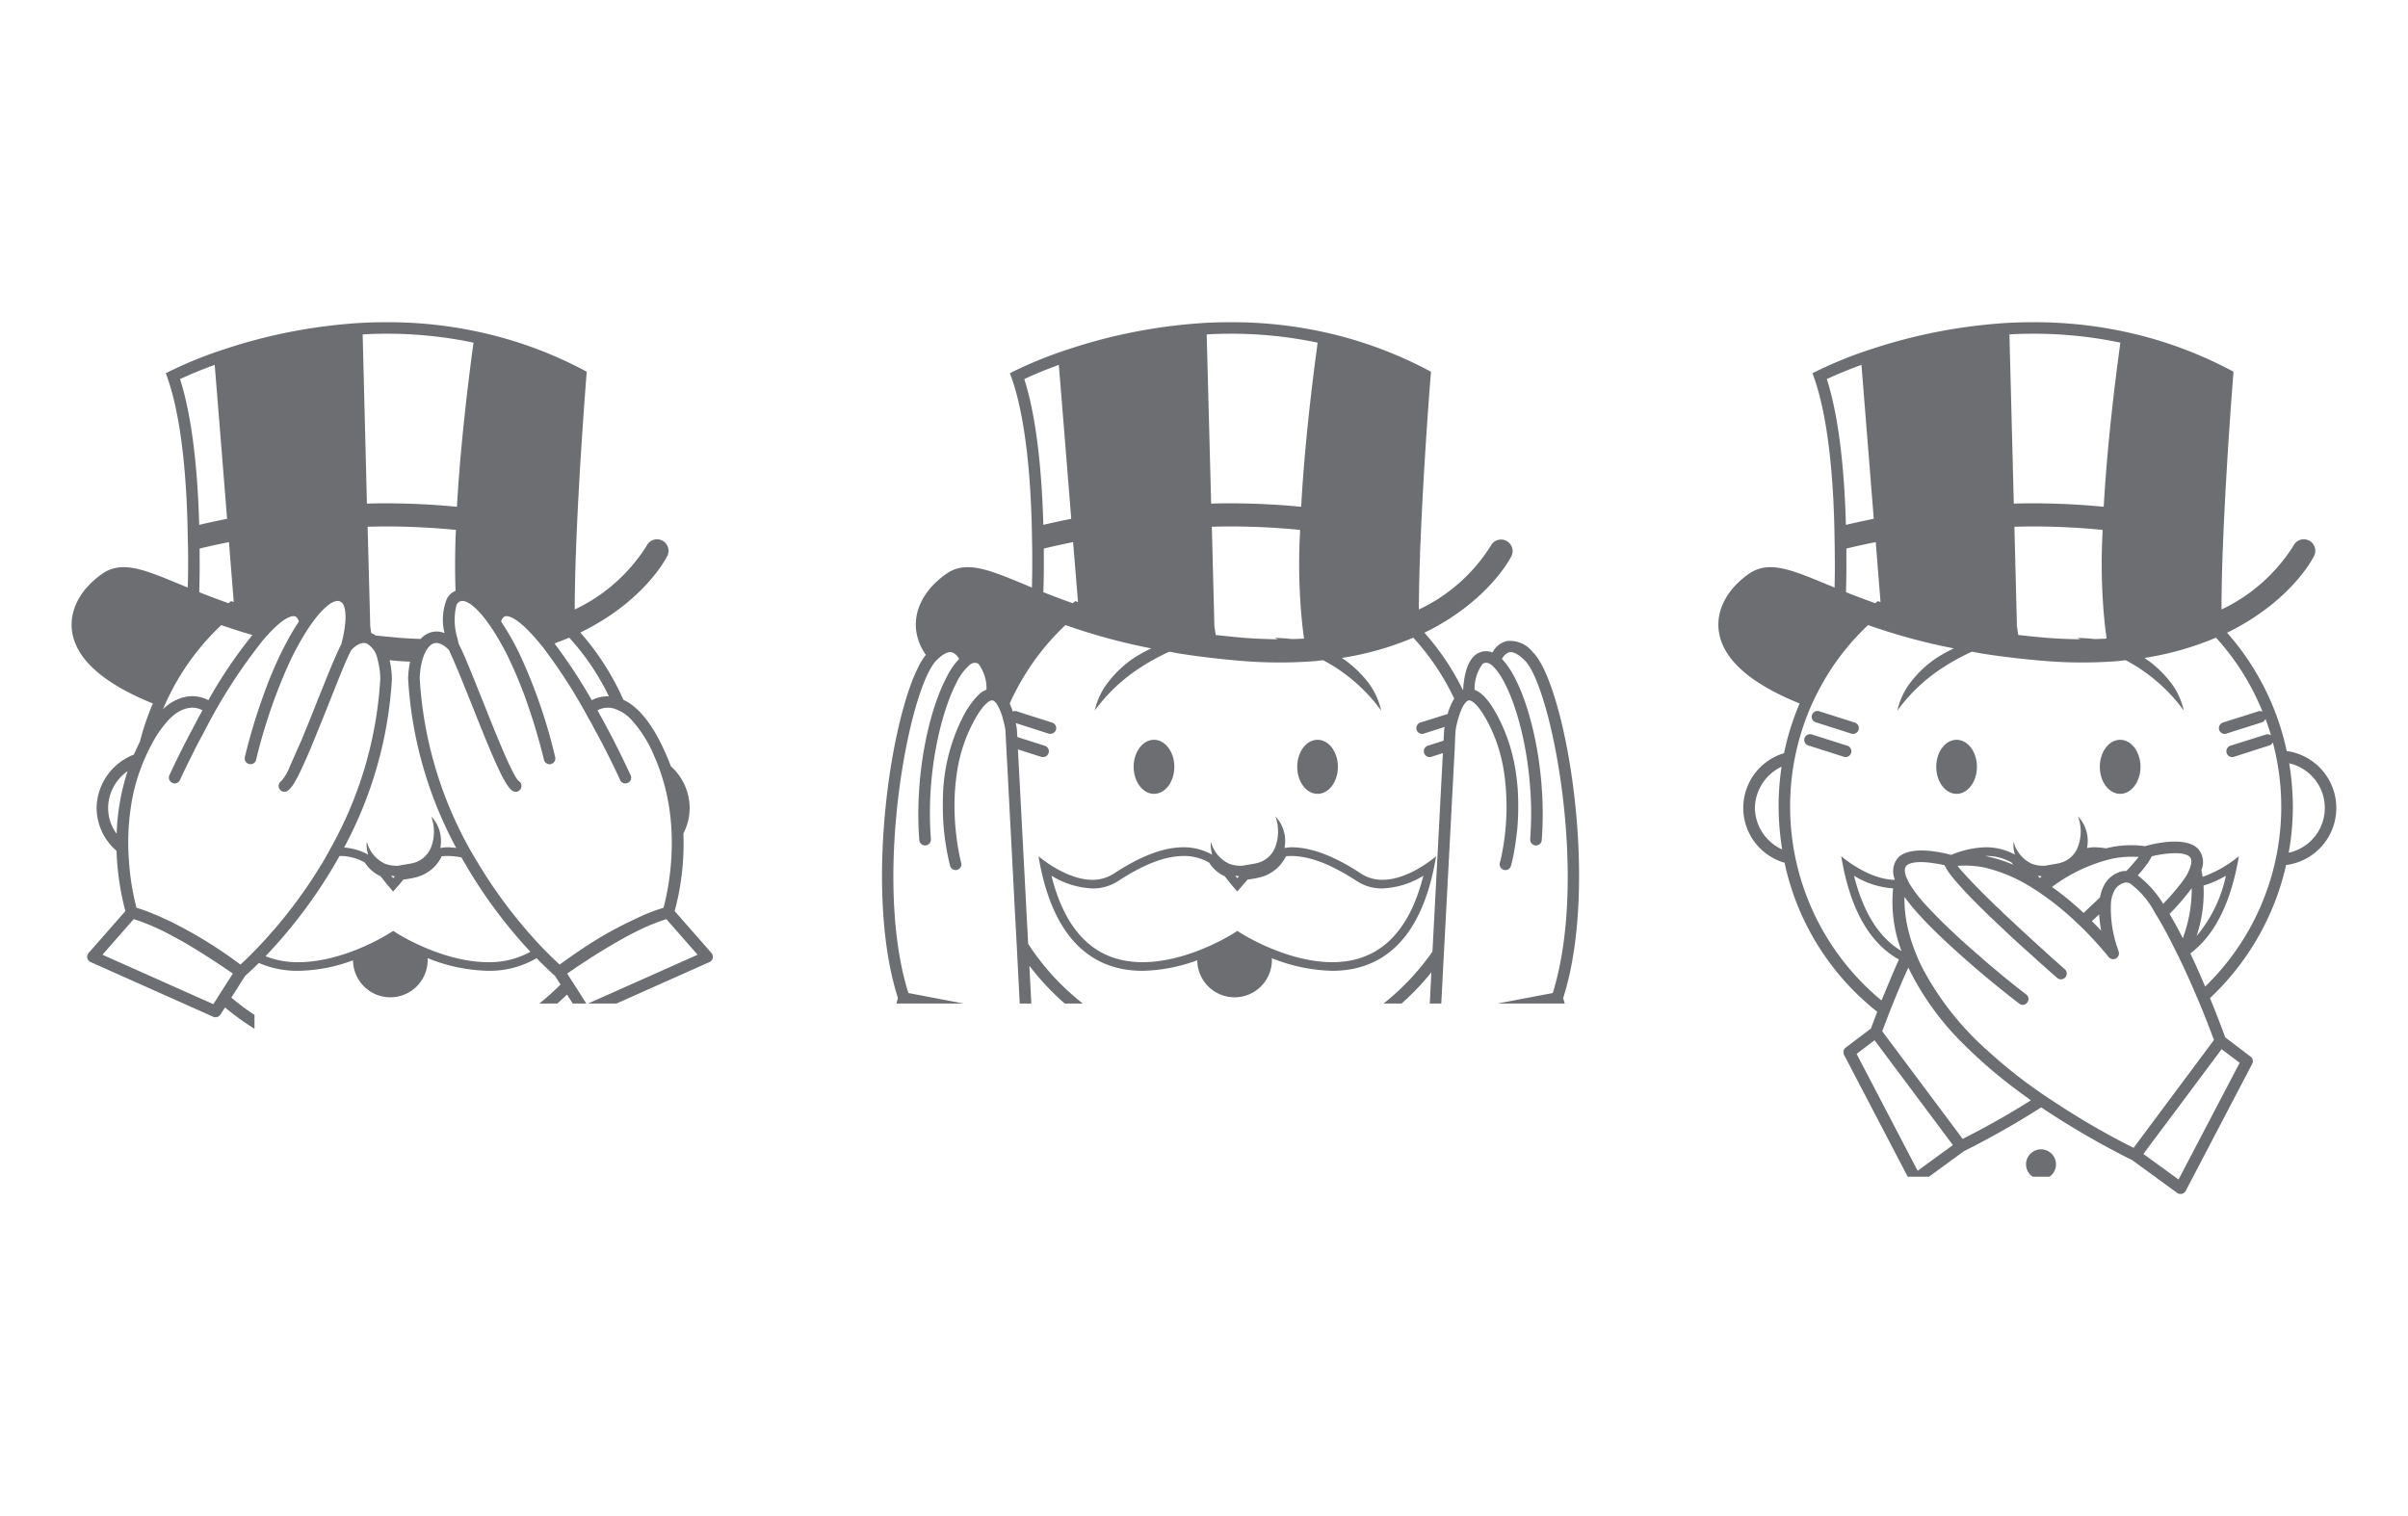 <svg id="Layer_1" data-name="Layer 1" xmlns="http://www.w3.org/2000/svg" viewBox="0 0 242.646 152.787"><title>monopoly</title><path d="M154.434,65.69a2.911,2.911,0,0,0-2.6-1.09,2.214,2.214,0,0,0-1.44,1.15c-.07-.02-.13-.05-.2-.07a1.751,1.751,0,0,0-1.5.3c-.9.69-1.19,2.24-1.26,3.57a.01.01,0,0,0-.01.01,25.72,25.72,0,0,0-3.89-5.8c6.4-3.12,8.67-7.51,8.76-7.7a1.165,1.165,0,0,0-2.08-1.05,17.162,17.162,0,0,1-7.24,6.41v-.6c.02-1.47.05-3.04.11-4.64.01-.53.03-1.05.06-1.59.34-8.44,1.05-17.13,1.05-17.13a41.446,41.446,0,0,0-10.11-3.84,43.281,43.281,0,0,0-10.06-1.15c-1.24,0-2.45.04-3.62.14a53.857,53.857,0,0,0-12.67,2.56,41.771,41.771,0,0,0-5.97,2.44c1.68,4.38,2.16,11.28,2.23,16.76.01.55.02,1.07.02,1.59.01,1.2-.01,2.29-.03,3.25l-.98-.41c-3.45-1.42-5.73-2.37-7.71-.93-2.16,1.54-3.24,3.62-2.97,5.7a5.476,5.476,0,0,0,.97,2.42c-3.2,3.98-6.45,23.25-2.81,34.59l-.16.55h6.8l-5.59-1.06c-3.51-11.19-.16-29.37,2.51-33.13a2.361,2.361,0,0,1,.33-.41c.62-.61,1.14-.89,1.54-.8a1.306,1.306,0,0,1,.73.68,7.095,7.095,0,0,0-1.22,1.76c-1.87,3.48-3.28,10.11-2.79,16.49a.597.597,0,0,0,.59.54h.04a.597.597,0,0,0,.54-.63c-.5-6.49.97-12.64,2.56-15.74a5.681,5.681,0,0,1,1.34-1.82.941.941,0,0,1,.35-.19.608.608,0,0,1,.54.08,4.09,4.09,0,0,1,.81,2.6,2.492,2.492,0,0,0-.83.55,8.575,8.575,0,0,0-1.61,2.33,18.518,18.518,0,0,0-1.93,7.43,30.723,30.723,0,0,0,.04,3.36,25.577,25.577,0,0,0,.66,4.08.595.595,0,0,0,.72.41.581.581,0,0,0,.4-.72c0-.02-.15-.54-.3-1.43-.12-.66-.23-1.54-.31-2.54a25.325,25.325,0,0,1-.03-3.04,23.442,23.442,0,0,1,.29-2.55,15.551,15.551,0,0,1,1.5-4.46c.92-1.76,1.52-2.2,1.8-2.31a.517.517,0,0,1,.17-.03c.14,0,.26.1.4.28a.218.218,0,0,1,.07.09,5.178,5.178,0,0,1,.63,1.55,8.366,8.366,0,0,1,.24,1.08l.02.45.06,1.1.93,17.77.14,2.58.29,5.65h1.17l-.2-3.82a25.303,25.303,0,0,0,3.57,3.82h1.82a24.82,24.82,0,0,1-5.51-6.02l-1.03-19.59,2.35.75a1.101,1.101,0,0,0,.18.02.582.582,0,0,0,.17-1.14l-2.76-.88-.05-.8c-.02-.13-.05-.34-.1-.6l3.31,1.06a.553.553,0,0,0,.18.02.578.578,0,0,0,.17-1.13l-3.57-1.14a.612.612,0,0,0-.4.02,7.287,7.287,0,0,0-.31-.8c.22-.51.48-1.02.77-1.57a24.752,24.752,0,0,1,4.74-6.24c.04-.03.07-.07.11-.1a61.168,61.168,0,0,0,8.65,2.35,14.587,14.587,0,0,0-1.56.84,10.896,10.896,0,0,0-2.6,2.33,7.268,7.268,0,0,0-1.54,3.09,17.469,17.469,0,0,1,4.77-4.44,22.004,22.004,0,0,1,2.75-1.49c.38.07.75.15,1.15.21,1.99.31,4.06.55,6.13.72a45.88,45.88,0,0,0,7.41.02c.28-.02.53-.07.81-.09.36.2.74.41,1.09.63a17.254,17.254,0,0,1,4.75,4.44,7.229,7.229,0,0,0-1.52-3.09,11.157,11.157,0,0,0-2.44-2.21,30.39,30.39,0,0,0,7.2-2.04.185.185,0,0,1,.07.08,24.691,24.691,0,0,1,4.05,6.06,6.241,6.241,0,0,0-.66,1.55l-2.74.86a.601.601,0,0,0-.39.74.611.611,0,0,0,.56.41.392.392,0,0,0,.18-.04l2.08-.66c-.02.1-.03.2-.04.25l-.06,1.13-1.59.51a.575.575,0,0,0-.37.73.567.567,0,0,0,.55.41,1.112,1.112,0,0,0,.17-.02l1.17-.38-1.05,20a24.737,24.737,0,0,1-4.93,5.24h1.81a24.877,24.877,0,0,0,3.01-3.15l-.16,3.15h1.16l.25-4.84.13-2.4.97-18.37.05-1.25.04-.64a5.236,5.236,0,0,1,.15-.77c.25-1.07.67-2.06,1.09-2.25a.267.267,0,0,1,.12-.03c.09-.02.77.05,1.96,2.34a15.569,15.569,0,0,1,1.25,3.32c.13.52.23,1.04.31,1.55a24.518,24.518,0,0,1-.04,7.29c-.11.69-.22,1.21-.29,1.53-.05.21-.09.32-.09.33a.587.587,0,0,0,.41.72.568.568,0,0,0,.71-.41,15.166,15.166,0,0,0,.34-1.56c.11-.62.22-1.39.31-2.28a28.197,28.197,0,0,0,.03-3.93c-.06-.73-.15-1.5-.29-2.27a17.411,17.411,0,0,0-1.62-4.83c-.85-1.65-1.63-2.57-2.43-2.86a4.113,4.113,0,0,1,.81-2.62.598.598,0,0,1,.52-.09,1.008,1.008,0,0,1,.36.2c1.55,1.19,3.49,6.28,3.91,12.46a31.469,31.469,0,0,1,.07,3.65c-.01.48-.04.96-.07,1.45a.597.597,0,0,0,.54.63h.04a.58.58,0,0,0,.58-.54c.6-7.74-1.6-15.83-4.01-18.25a1.293,1.293,0,0,1,.74-.68c.38-.09.92.19,1.54.8,2.69,2.59,6.5,21.86,2.84,33.54l-5.59,1.06h6.8l-.16-.55C161.254,88.91,157.714,68.85,154.434,65.69Zm-51.22-27.49c.74-.35,1.93-.87,3.48-1.43.33,4.02.84,10.37,1.25,15.51-.94.19-1.88.39-2.81.61C105.004,48.2,104.554,42.4,103.214,38.2Zm5.14,22.37-.13.1a1.26,1.26,0,0,1-.13.11c-.01,0-.03-.01-.04-.01-.86-.3-1.69-.62-2.53-.94a3.118,3.118,0,0,0-.39-.15c.04-.97.06-2.24.05-3.72v-.68c.98-.24,1.96-.45,2.95-.65l.02.28c.27,3.26.46,5.59.47,5.76Zm22.65,3.8c-.27.02-.54.02-.8.03h-.03a14.024,14.024,0,0,0-1.71-.11c.09.05.19.08.28.13-1.11-.01-2.25-.06-3.44-.15-.93-.08-1.87-.18-2.8-.28l-.14-.92-.01-.57-.23-8.99-.01-.43c.58-.01,1.16-.03,1.74-.03,2.43,0,4.83.12,7.15.35l-.02.52a58.882,58.882,0,0,0,.29,9.44l.13.99C131.274,64.36,131.144,64.37,131.004,64.37Zm.11-13.3c-2.36-.23-4.8-.35-7.26-.35-.6,0-1.2.01-1.81.03l-.45-17.05c.82-.05,1.62-.07,2.43-.07a42.027,42.027,0,0,1,8.75.9C131.944,40.63,131.374,46.3,131.114,51.07Z" style="fill:#6d6e71"/><path d="M139.304,88.66a3.885,3.885,0,0,1-2.13-.61c-1.84-1.21-4.47-2.67-7.06-2.67-.23,0-.46.05-.68.07a3.623,3.623,0,0,0-.91-3.18,4.545,4.545,0,0,1,.02,2.98,2.633,2.633,0,0,1-1.9,1.73c-.45.1-.96.16-1.43.26a3.486,3.486,0,0,1-1.36-.2,3.393,3.393,0,0,1-1.83-2.22,3.276,3.276,0,0,0,.13,1.31,5.907,5.907,0,0,0-2.89-.75c-2.58,0-5.2,1.46-7.05,2.67a3.941,3.941,0,0,1-2.14.61c-2.7,0-5.43-2.38-5.43-2.38,1.53,9.14,6.09,11.55,10.48,11.55a16.879,16.879,0,0,0,5.52-1.06,3.76,3.76,0,0,0,7.52-.06.441.441,0,0,0-.02-.16,17.291,17.291,0,0,0,6.11,1.28c4.39,0,8.95-2.41,10.46-11.55C144.714,86.28,142.014,88.66,139.304,88.66Zm-14.44-.36-.18.19-.22-.25C124.594,88.26,124.724,88.29,124.864,88.3Zm9.39,8.66c-4.37,0-8.64-2.57-9.11-2.86l-.46-.29-.46.29c-.47.29-4.7,2.86-9.1,2.86-4.65,0-7.73-2.93-9.17-8.71a8.628,8.628,0,0,0,4.12,1.28,4.649,4.649,0,0,0,2.62-.76c2.58-1.69,4.74-2.51,6.57-2.51a4.989,4.989,0,0,1,2.58.67,3.565,3.565,0,0,0,1.56,1.37,3.791,3.791,0,0,1,.31.39l.02.04.03.02.26.32.65.77.66-.76.27-.32.03-.02.02-.04c.02-.02.05-.04.06-.07a7.848,7.848,0,0,0,1.16-.2,3.96,3.96,0,0,0,2.71-2.15c.17-.01.36-.02.53-.02,1.83,0,3.99.82,6.58,2.51a4.616,4.616,0,0,0,2.61.76,8.487,8.487,0,0,0,4.12-1.28C141.974,94.03,138.894,96.96,134.254,96.96Z" style="fill:#6d6e71"/><path d="M132.766,79.998c1.132,0,2.05-1.22,2.05-2.725s-.918-2.725-2.05-2.725-2.05,1.22-2.05,2.725S131.634,79.998,132.766,79.998Z" style="fill:#6d6e71"/><path d="M116.284,79.998c1.132,0,2.05-1.22,2.05-2.725s-.918-2.725-2.05-2.725-2.05,1.22-2.05,2.725S115.152,79.998,116.284,79.998Z" style="fill:#6d6e71"/><path d="M230.424,75.68a26.274,26.274,0,0,0-6.01-11.92c6.4-3.12,8.66-7.51,8.75-7.7a1.161,1.161,0,1,0-2.07-1.05,17.33,17.33,0,0,1-7.24,6.41v-.6c.01-1.47.04-3.04.1-4.64.01-.53.04-1.05.06-1.59.34-8.44,1.05-17.13,1.05-17.13a41.292,41.292,0,0,0-10.11-3.84,43.221,43.221,0,0,0-10.06-1.15c-1.24,0-2.44.04-3.61.14a53.952,53.952,0,0,0-12.68,2.56,41.771,41.771,0,0,0-5.97,2.44c1.68,4.38,2.16,11.28,2.23,16.76.01.55.02,1.07.02,1.59.02,1.2,0,2.29-.02,3.25l-.99-.41c-3.45-1.42-5.72-2.37-7.71-.93-2.15,1.54-3.24,3.62-2.97,5.7.37,2.83,3.13,5.29,8.15,7.32a25.529,25.529,0,0,0-1.57,5.01,5.752,5.752,0,0,0,.05,11.04,26.069,26.069,0,0,0,9.34,15.02c-.25.64-.46,1.22-.64,1.69l-2.54,1.92a.578.578,0,0,0-.16.74l6.41,12.27h2.14l3.52-2.57a85.221,85.221,0,0,0,7.79-4.42,83.563,83.563,0,0,0,9.17,5.32l4.53,3.3a.623.623,0,0,0,.34.11.674.674,0,0,0,.14-.02.586.586,0,0,0,.38-.29l6.7-12.8a.568.568,0,0,0-.17-.74l-2.54-1.93c-.36-.97-.89-2.37-1.54-3.96a26.387,26.387,0,0,0,7.67-13.41,5.796,5.796,0,0,0,.06-11.49Zm-53.59,5.74a4.7,4.7,0,0,1,2.69-4.16,27.028,27.028,0,0,0-.3,4.03,27.844,27.844,0,0,0,.36,4.31A4.672,4.672,0,0,1,176.834,81.42Zm28.06-47.79a42.218,42.218,0,0,1,8.77.9c-.84,6.1-1.41,11.77-1.68,16.54-2.36-.23-4.79-.35-7.25-.35-.6,0-1.2.01-1.81.03l-.44-17.05C203.284,33.65,204.104,33.63,204.894,33.63Zm4.72,30.79c-1.11-.01-2.25-.06-3.44-.15-.93-.08-1.86-.18-2.8-.28l-.14-.92-.01-.57-.23-8.99-.01-.43c.58-.01,1.18-.03,1.75-.03,2.42,0,4.82.12,7.14.35l-.02.52a58.882,58.882,0,0,0,.29,9.44l.13.99c-.13.01-.26.02-.4.02-.25.02-.53.02-.8.03h-.01a14.616,14.616,0,0,0-1.73-.11C209.424,64.34,209.524,64.37,209.614,64.42Zm-20.58-9.51c.26,3.26.45,5.59.46,5.76l-.27-.1-.12.1a.753.753,0,0,1-.14.11c-.01,0-.02-.01-.04-.01-.85-.3-1.68-.62-2.53-.94a3.722,3.722,0,0,0-.38-.15c.03-.97.05-2.24.04-3.72v-.68c.98-.24,1.96-.45,2.96-.65Zm-4.95-16.71c.75-.35,1.93-.87,3.49-1.43.32,4.02.83,10.37,1.24,15.51-.94.19-1.87.39-2.81.61C185.884,48.2,185.424,42.4,184.084,38.2Zm9.15,79.78-6.15-11.78,1.81-1.37,4.59,6.14,2.5,3.35.8,1.07Zm4.54-3.21-.74-.99-3.55-4.75-3.82-5.11c.16-.41.31-.82.47-1.23.14-.37.28-.74.43-1.11.56-1.39,1.13-2.77,1.73-4.07a27.957,27.957,0,0,0,5.67,7.81,48.799,48.799,0,0,0,5.86,4.96c.27.2.55.4.82.6C202.624,112.16,200.334,113.47,197.774,114.77Zm-6.16-18.93c-2.26-1.34-3.86-3.88-4.79-7.59a8.542,8.542,0,0,0,3.94,1.27A13.786,13.786,0,0,0,191.614,95.84Zm34.07,11.26-6.16,11.76-3.54-2.57.93-1.26,1.18-1.57,5.77-7.73Zm-2.59-2.3-5,6.71-2.24,3.01-.86,1.15a76.428,76.428,0,0,1-8.22-4.78c-.36-.23-.71-.47-1.05-.7-.25-.17-.49-.34-.73-.51a48.679,48.679,0,0,1-4.66-3.76,29.675,29.675,0,0,1-6.59-8.32c-.18-.36-.35-.71-.5-1.05-.08-.21-.16-.4-.24-.59-.22-.57-.41-1.11-.55-1.62a13.453,13.453,0,0,1-.55-3.96,19.373,19.373,0,0,0,1.61,1.94c.27.3.56.61.86.91,1.18,1.2,2.51,2.42,3.79,3.54.28.25.56.49.83.73,2.32,1.98,4.28,3.49,4.47,3.63a.588.588,0,0,0,.36.13.559.559,0,0,0,.45-.23.572.572,0,0,0,.03-.69,1.582,1.582,0,0,0-.13-.13c-.59-.44-1.36-1.06-2.24-1.77-.49-.41-1-.84-1.54-1.29-.27-.23-.54-.46-.8-.7-1.59-1.36-3.26-2.88-4.62-4.29-.3-.31-.58-.6-.85-.89a14.515,14.515,0,0,1-1.58-2.01,3.86,3.86,0,0,1-.4-.78.162.162,0,0,1-.05-.09c-.2-.55-.2-.92,0-1.14.41-.43,1.6-.45,2.77-.26a10.93,10.93,0,0,1,1.08.2.564.564,0,0,0,.09.17,4.338,4.338,0,0,0,.44.69v.01c.19.24.41.52.7.85.62.72,1.52,1.67,2.83,2.95.32.32.66.65,1.03.98a.049.049,0,0,0,.01.03q.405.375.87.81c.45.43.94.89,1.46,1.36.23.21.45.42.69.62.29.27.61.55.93.84.28.26.58.53.88.79.45.4.92.82,1.41,1.25a.584.584,0,1,0,.78-.87c-.44-.38-.87-.78-1.32-1.17-.29-.26-.57-.52-.86-.78-.24-.22-.48-.43-.71-.65-.23-.2-.46-.41-.68-.62-.6-.55-1.19-1.09-1.76-1.63-.29-.27-.58-.54-.86-.8q-.33-.345-.66-.63c-.41-.4-.8-.78-1.16-1.13-.8-.81-1.49-1.51-2-2.08-.31-.33-.55-.61-.73-.84a.553.553,0,0,0-.07-.09,1.768,1.768,0,0,1,.23-.01,9.572,9.572,0,0,1,2.51.19h.01a15.731,15.731,0,0,1,4.73,2.01c.35.22.7.44,1.03.68a28.298,28.298,0,0,1,3.32,2.69c.3.28.58.55.85.81,1.24,1.24,2.09,2.27,2.41,2.65a1.308,1.308,0,0,0,.13.16.584.584,0,0,0,1.01-.56c-.04-.12-.09-.28-.15-.45a12.181,12.181,0,0,1-.62-4.43,3.168,3.168,0,0,1,.32-1.19,1.602,1.602,0,0,1,1.05-.85.81.81,0,0,1,.57.09,8.557,8.557,0,0,1,2.47,2.91c.2.32.41.66.62,1.03.51.89,1.03,1.89,1.56,2.98a.484.484,0,0,1,.03.07,5.851,5.851,0,0,1,.35.71c.12.23.24.48.35.72.42.9.84,1.84,1.25,2.81.16.37.33.76.48,1.14C222.234,102.53,222.674,103.67,223.094,104.8Zm-23.05-18.54h.1a4.953,4.953,0,0,1,2.57.67,1.464,1.464,0,0,0,.16.21A14.732,14.732,0,0,0,200.044,86.26Zm5.29,1.98c.13.02.27.05.4.06l-.18.19Zm15.33-.75a4.356,4.356,0,0,1-.63,1.16v.01c-.18.25-.38.52-.63.81-.4.51-.89,1.05-1.43,1.61a10.248,10.248,0,0,0-2.56-2.86c.15-.18.29-.33.42-.48.22-.27.39-.49.53-.69a4.314,4.314,0,0,0,.46-.76c1.41-.34,3.31-.51,3.84.07C220.864,86.57,220.864,86.96,220.664,87.49Zm.19,2.01a14.255,14.255,0,0,1-.9,5.05c-.43-.87-.88-1.68-1.34-2.45A24.005,24.005,0,0,0,220.854,89.5Zm-5.48-2.98c-.15.19-.35.42-.59.69-.16.18-.34.38-.53.57a1.168,1.168,0,0,0-.49.04,2.745,2.745,0,0,0-1.77,1.44,4.018,4.018,0,0,0-.38,1.17c-.53.5-1.09,1.03-1.66,1.57a30.246,30.246,0,0,0-3.18-2.62,16.337,16.337,0,0,1,6.12-2.86,9.364,9.364,0,0,1,2.05-.18,5.251,5.251,0,0,1,.56.02A1.846,1.846,0,0,1,215.374,86.52Zm-3.65,7.27c-.28-.31-.59-.63-.93-.97.26-.23.5-.47.73-.68A14.048,14.048,0,0,0,211.724,93.79Zm10.48,5.63c-.45-1.07-.95-2.22-1.49-3.34,2.2-1.65,4.02-4.66,4.89-9.8a12.061,12.061,0,0,1-3.65,2.08c-.05-.31-.1-.53-.13-.67a2.039,2.039,0,0,0-.31-2.13c-1.24-1.33-4.51-.54-5.37-.29a10.183,10.183,0,0,0-3.93.22,7.186,7.186,0,0,0-1.22-.11c-.24,0-.46.05-.69.07a3.594,3.594,0,0,0-.91-3.18,4.361,4.361,0,0,1,.02,2.98,2.619,2.619,0,0,1-1.89,1.73c-.45.1-.96.16-1.43.26a3.431,3.431,0,0,1-1.36-.2,3.366,3.366,0,0,1-1.83-2.22,3.114,3.114,0,0,0,.14,1.31,6.028,6.028,0,0,0-2.9-.75,9.492,9.492,0,0,0-3.52.77h-.01c-.86-.23-4.12-1.02-5.37.3a2.105,2.105,0,0,0-.32,2.14c0,.02-.01.04-.01.07-2.69-.03-5.38-2.38-5.38-2.38.96,5.86,3.19,8.95,5.81,10.41-.65,1.46-1.23,2.88-1.75,4.13a25.348,25.348,0,0,1-7.17-29.51c.27-.64.59-1.28.96-1.98a24.789,24.789,0,0,1,4.75-6.24l.1-.1a61.167,61.167,0,0,0,8.65,2.35,15.617,15.617,0,0,0-1.56.84,10.895,10.895,0,0,0-2.6,2.33,7.248,7.248,0,0,0-1.53,3.09,17.291,17.291,0,0,1,4.76-4.44,22.004,22.004,0,0,1,2.75-1.49c.38.07.77.15,1.15.21,2,.31,4.06.55,6.14.72a45.756,45.756,0,0,0,7.4.02c.28-.02.53-.07.81-.09.37.2.74.41,1.09.63a17.291,17.291,0,0,1,4.76,4.44,7.249,7.249,0,0,0-1.53-3.09,11.108,11.108,0,0,0-2.43-2.21,30.525,30.525,0,0,0,7.2-2.04.593.593,0,0,1,.08.08,24.893,24.893,0,0,1,4.61,7.37.571.571,0,0,0-.41-.03l-3.57,1.13a.601.601,0,0,0-.39.74.611.611,0,0,0,.56.41.392.392,0,0,0,.18-.04l3.58-1.13a.578.578,0,0,0,.35-.35c.21.55.39,1.11.56,1.67a.575.575,0,0,0-.52-.09l-3.58,1.13a.583.583,0,0,0-.37.73.567.567,0,0,0,.55.41.88.88,0,0,0,.17-.02l3.58-1.15a.543.543,0,0,0,.35-.31,25.23,25.23,0,0,1-6.82,24.61Zm-.16-10.18a9.867,9.867,0,0,0,2.25-.99,13.798,13.798,0,0,1-2.95,6.07A13.859,13.859,0,0,0,222.044,89.24Zm8.58-3.31a26.513,26.513,0,0,0,.42-4.64,27.515,27.515,0,0,0-.37-4.37,4.615,4.615,0,0,1-.05,9.01Z" style="fill:#6d6e71"/><path d="M213.641,74.549c-1.132,0-2.05,1.22-2.05,2.725s.918,2.725,2.05,2.725,2.05-1.22,2.05-2.725S214.773,74.549,213.641,74.549Z" style="fill:#6d6e71"/><path d="M197.159,74.549c-1.132,0-2.05,1.22-2.05,2.725s.918,2.725,2.05,2.725,2.05-1.22,2.05-2.725S198.291,74.549,197.159,74.549Z" style="fill:#6d6e71"/><path d="M186.902,72.816,183.329,71.679a.583.583,0,1,0-.353,1.111l3.573,1.137a.576.576,0,0,0,.176.027.583.583,0,0,0,.176-1.139Z" style="fill:#6d6e71"/><path d="M186.15,75.15l-3.571-1.137a.583.583,0,1,0-.353,1.111l3.571,1.137a.576.576,0,0,0,.176.027.583.583,0,0,0,.176-1.139Z" style="fill:#6d6e71"/><path d="M207.174,117.33a1.49,1.49,0,0,1-.66,1.25h-1.69a1.508,1.508,0,1,1,2.35-1.25Z" style="fill:#6d6e71"/><path d="M71.694,96.04l-3.71-4.23a26.172,26.172,0,0,0,.88-7.82,5.611,5.611,0,0,0,.63-2.57,5.677,5.677,0,0,0-1.9-4.21c-.17-.48-.37-.94-.58-1.42-1.25-2.8-2.67-4.57-4.2-5.27a26.262,26.262,0,0,0-4.34-6.78c6.4-3.1,8.66-7.49,8.75-7.68a1.161,1.161,0,1,0-2.07-1.05,17.246,17.246,0,0,1-7.24,6.41v-.6c.01-1.47.05-3.04.1-4.64.02-.53.04-1.05.06-1.59.34-8.44,1.05-17.13,1.05-17.13a41.142,41.142,0,0,0-10.11-3.84,43.161,43.161,0,0,0-10.06-1.15c-1.23,0-2.45.04-3.61.14a53.749,53.749,0,0,0-12.67,2.56,41.771,41.771,0,0,0-5.97,2.44c1.68,4.38,2.15,11.28,2.22,16.76.02.55.03,1.07.03,1.59.01,1.2,0,2.29-.04,3.25l-.98-.41c-3.45-1.42-5.72-2.37-7.7-.93-2.16,1.54-3.24,3.62-2.98,5.7.38,2.83,3.13,5.29,8.15,7.32a26.587,26.587,0,0,0-1.31,3.86c-.17.33-.33.68-.49,1.04a1.365,1.365,0,0,0-.11.25,5.864,5.864,0,0,0-3.76,5.38,5.736,5.736,0,0,0,2.01,4.32,27.066,27.066,0,0,0,.89,6.07l-3.71,4.23a.602.602,0,0,0-.13.5.591.591,0,0,0,.34.41l12.35,5.51a.505.505,0,0,0,.23.05.596.596,0,0,0,.5-.27l.46-.72a25.535,25.535,0,0,0,2.97,2.15v-1.4a22.058,22.058,0,0,1-2.33-1.74l1.38-2.18c.18-.16.67-.6,1.39-1.31a9.721,9.721,0,0,0,3.98.79,16.316,16.316,0,0,0,5.51-1.06,3.76,3.76,0,0,0,7.52-.06.864.864,0,0,0-.01-.16,17.148,17.148,0,0,0,6.11,1.28,9.367,9.367,0,0,0,4.87-1.27c.98.99,1.66,1.6,1.87,1.79l.55.86a25.938,25.938,0,0,1-2.14,1.92h1.81c.34-.29.66-.6.98-.91l.58.91h1.37l-1.12-1.76-.66-1.02-.15-.24c.23-.16.55-.38.93-.64.73-.48,1.67-1.11,2.73-1.75,1.19-.72,2.51-1.48,3.77-2.08a22.273,22.273,0,0,1,2.56-1.02l3.15,3.59-11.04,4.92h2.86l9.38-4.18a.579.579,0,0,0,.33-.41A.57.57,0,0,0,71.694,96.04Zm-14.34-31.78a.593.593,0,0,1,.08.08,24.642,24.642,0,0,1,3.92,5.83,3.415,3.415,0,0,0-1.72.39,54.792,54.792,0,0,0-3.76-5.72C56.374,64.65,56.874,64.47,57.354,64.26Zm-18.4-30.63a42.052,42.052,0,0,1,8.76.9c-.83,6.1-1.4,11.77-1.67,16.54-2.35-.23-4.79-.35-7.25-.35-.59,0-1.2.01-1.82.03l-.43-17.05C37.344,33.65,38.164,33.63,38.954,33.63Zm6.95,25.91a1.732,1.732,0,0,0-.86.77,5.631,5.631,0,0,0-.25,3.49,2.078,2.078,0,0,0-1.52-.03,2.217,2.217,0,0,0-.89.62c-.7-.03-1.41-.06-2.14-.12-.8-.07-1.6-.15-2.39-.23a1.827,1.827,0,0,0-.45-.25l-.1-.72-.01-.57-.24-8.99-.01-.43c.58-.01,1.17-.03,1.75-.03,2.42,0,4.83.12,7.15.35l-.03.52C45.844,55.98,45.844,57.86,45.904,59.54Zm.07,25.91a7.115,7.115,0,0,0-.92-.07c-.23,0-.45.05-.69.07a3.566,3.566,0,0,0-.91-3.18,4.423,4.423,0,0,1,.03,2.98,2.636,2.636,0,0,1-1.89,1.73c-.46.1-.97.16-1.44.26a3.458,3.458,0,0,1-1.36-.2,3.393,3.393,0,0,1-1.83-2.22,2.961,2.961,0,0,0,.14,1.31,5.726,5.726,0,0,0-2.43-.72,40.875,40.875,0,0,0,4.82-17.04,10.048,10.048,0,0,0-.23-1.84c.26.02.52.05.79.07.43.04.85.06,1.27.07a9.553,9.553,0,0,0-.2,1.7A40.747,40.747,0,0,0,45.974,85.45Zm-6.18,2.85-.17.19-.22-.25C39.524,88.26,39.664,88.29,39.794,88.3Zm-16.7-33.39c.26,3.26.45,5.59.46,5.76l-.27-.1-.12.1a1.26,1.26,0,0,1-.13.11c-.01,0-.04-.01-.05-.01-.85-.3-1.69-.62-2.53-.94a2.991,2.991,0,0,0-.38-.15c.03-.97.06-2.24.04-3.72v-.68c.98-.24,1.96-.45,2.96-.65Zm-4.95-16.71c.75-.35,1.94-.87,3.49-1.43.33,4.02.84,10.37,1.25,15.51-.95.19-1.88.39-2.81.61C19.944,48.2,19.484,42.4,18.144,38.2Zm-1.65,33.11c.27-.63.58-1.28.95-1.98a24.789,24.789,0,0,1,4.75-6.24l.1-.1c1.04.36,2.08.7,3.14,1a47.194,47.194,0,0,0-4.44,6.57,3.461,3.461,0,0,0-2.38-.32,4.625,4.625,0,0,0-2.18,1.22A.584.584,0,0,1,16.494,71.31Zm-4.74,12.71a4.36,4.36,0,0,1-.86-2.6,4.598,4.598,0,0,1,1.96-3.71A22.838,22.838,0,0,0,11.754,84.02Zm10.67,15.71-.64,1.01-.29.45-11.17-4.98,3.15-3.59a21.483,21.483,0,0,1,2.57,1.02,3.26,3.26,0,0,1,.38.18c.65.33,1.31.69,1.97,1.05,2.18,1.26,4.2,2.64,5.07,3.24Zm3.23-3.91c-.23.24-.44.45-.64.64-.33.32-.59.57-.79.74a44.258,44.258,0,0,0-6.95-4.29c-.43-.21-.84-.39-1.2-.56-.17-.07-.32-.14-.47-.19a14.644,14.644,0,0,0-1.81-.67c-.01,0-.03-.01-.04-.01a25.365,25.365,0,0,1-.77-4.91c-.04-.44-.05-.91-.06-1.39a24.105,24.105,0,0,1,.37-4.51,18.891,18.891,0,0,1,1.37-4.4c.18-.42.37-.8.56-1.15a11.262,11.262,0,0,1,1.64-2.43,4.981,4.981,0,0,1,.98-.87,3.218,3.218,0,0,1,1-.44,2.15,2.15,0,0,1,1.56.2c-.17.3-.33.61-.5.9-.18.36-.38.71-.54,1.05-.23.39-.42.79-.61,1.15-.2.37-.37.73-.54,1.06-.67,1.35-1.09,2.26-1.14,2.38a.57.57,0,0,0,.29.77.603.603,0,0,0,.23.06.588.588,0,0,0,.54-.35c.01-.04.47-1.02,1.21-2.5.16-.32.34-.69.53-1.06.2-.36.39-.74.62-1.15.17-.34.36-.68.54-1.04a54.315,54.315,0,0,1,5.4-8.25,2.997,2.997,0,0,1,.22-.26c2-2.31,2.85-2.3,3.07-2.23.21.06.34.33.4.52a21.603,21.603,0,0,0-1.33,2.25c-.47.87-.92,1.84-1.37,2.91q-.45,1.065-.87,2.25a57.315,57.315,0,0,0-1.88,6.25.577.577,0,0,0,.43.7.784.784,0,0,0,.14.02.566.566,0,0,0,.56-.44,54.884,54.884,0,0,1,2.72-8.34c.31-.75.63-1.45.94-2.1.18-.35.35-.68.53-1,1.65-3.06,3.19-4.57,4.02-4.57a.659.659,0,0,1,.14.01.64.64,0,0,1,.42.32c.49.84.14,2.91-.2,4.07-.13.24-.28.56-.44.92-.53,1.18-1.21,2.9-1.93,4.68-.51,1.3-1.15,2.88-1.74,4.31l-.02.01-1.07,2.43a4.731,4.731,0,0,1-.83,1.4.591.591,0,0,0-.18.8.573.573,0,0,0,.8.19,2.439,2.439,0,0,0,.65-.75c.13-.2.26-.44.41-.72.14-.28.3-.6.46-.96.34-.72.71-1.6,1.15-2.66.42-1.04.91-2.24,1.46-3.61.77-1.95,1.5-3.8,2.03-4.95.1-.21.2-.39.28-.55.34-.36.96-.87,1.55-.65a2.272,2.272,0,0,1,1.08,1.55,8.145,8.145,0,0,1,.29,1.96,39.486,39.486,0,0,1-4.99,17.08c-.17.33-.36.65-.53.97A48.681,48.681,0,0,1,25.654,95.82Zm23.54,1.14c-4.37,0-8.64-2.57-9.11-2.86l-.46-.29-.47.29c-.47.29-4.7,2.86-9.09,2.86a8.823,8.823,0,0,1-3.31-.6,50.089,50.089,0,0,0,7.46-10.1,4.943,4.943,0,0,1,2.56.67,3.645,3.645,0,0,0,1.57,1.37c.09.1.19.23.31.39l.02.04.03.02.25.32.66.77.67-.76.26-.32.03-.02.02-.04a.18.18,0,0,0,.05-.07,7.967,7.967,0,0,0,1.17-.2,3.921,3.921,0,0,0,2.7-2.15c.18-.01.37-.02.54-.02a6.807,6.807,0,0,1,1.45.15,49.559,49.559,0,0,0,6.94,9.5A8.424,8.424,0,0,1,49.194,96.96Zm17.67-5.48c-.01,0-.02.01-.03.01a16.774,16.774,0,0,0-2.28.86c-.69.32-1.53.72-2.48,1.22-.63.33-1.3.71-2.02,1.15-1.11.69-2.34,1.52-3.66,2.48-.29-.26-.77-.71-1.36-1.31-.19-.19-.4-.41-.61-.63a49.174,49.174,0,0,1-6.3-8.35c-.22-.37-.45-.76-.68-1.15a40.002,40.002,0,0,1-5.15-17.4,7.901,7.901,0,0,1,.21-1.63c.28-1.14.74-1.71,1.16-1.88.6-.22,1.22.29,1.57.65.15.32.34.73.55,1.23.49,1.13,1.11,2.67,1.75,4.27,2.21,5.56,3.34,8.23,4.12,8.7a.571.571,0,0,0,.8-.19.564.564,0,0,0-.18-.8c-.61-.47-2.44-5.09-3.66-8.15-.58-1.43-1.12-2.82-1.59-3.91-.29-.7-.55-1.29-.77-1.69-.06-.18-.1-.39-.15-.6a6.308,6.308,0,0,1-.12-3.34.393.393,0,0,1,.06-.13.636.636,0,0,1,.43-.32.528.528,0,0,1,.13-.01c.92,0,2.69,1.83,4.56,5.56.24.52.49,1.05.75,1.63.3.7.61,1.47.92,2.29a61.559,61.559,0,0,1,1.98,6.53.577.577,0,0,0,.57.44,1.149,1.149,0,0,0,.14-.02.579.579,0,0,0,.42-.7,53.906,53.906,0,0,0-3.6-10.41,27.443,27.443,0,0,0-1.85-3.25c.06-.19.19-.46.41-.52.22-.07,1.12-.08,3.29,2.49.18.21.35.42.53.64a54.826,54.826,0,0,1,4.6,7.18c.21.35.4.7.57,1.04.22.39.43.78.62,1.15.2.36.37.72.55,1.05.87,1.72,1.41,2.9,1.42,2.94a.588.588,0,0,0,.54.35.707.707,0,0,0,.24-.06.574.574,0,0,0,.28-.77c-.06-.13-.56-1.22-1.36-2.82-.17-.33-.34-.68-.53-1.05-.2-.36-.39-.75-.62-1.16-.17-.33-.36-.67-.56-1.03-.09-.15-.17-.32-.26-.48a2.151,2.151,0,0,1,1.56-.2.583.583,0,0,1,.16.05,3.911,3.911,0,0,1,1.66,1.07,12.344,12.344,0,0,1,2.29,3.6.87.87,0,0,1,.07.17,14.907,14.907,0,0,1,.62,1.59,21.235,21.235,0,0,1,1.09,5.89c.03.62.04,1.22.02,1.8A26.14,26.14,0,0,1,66.864,91.48Z" style="fill:#6d6e71"/></svg>